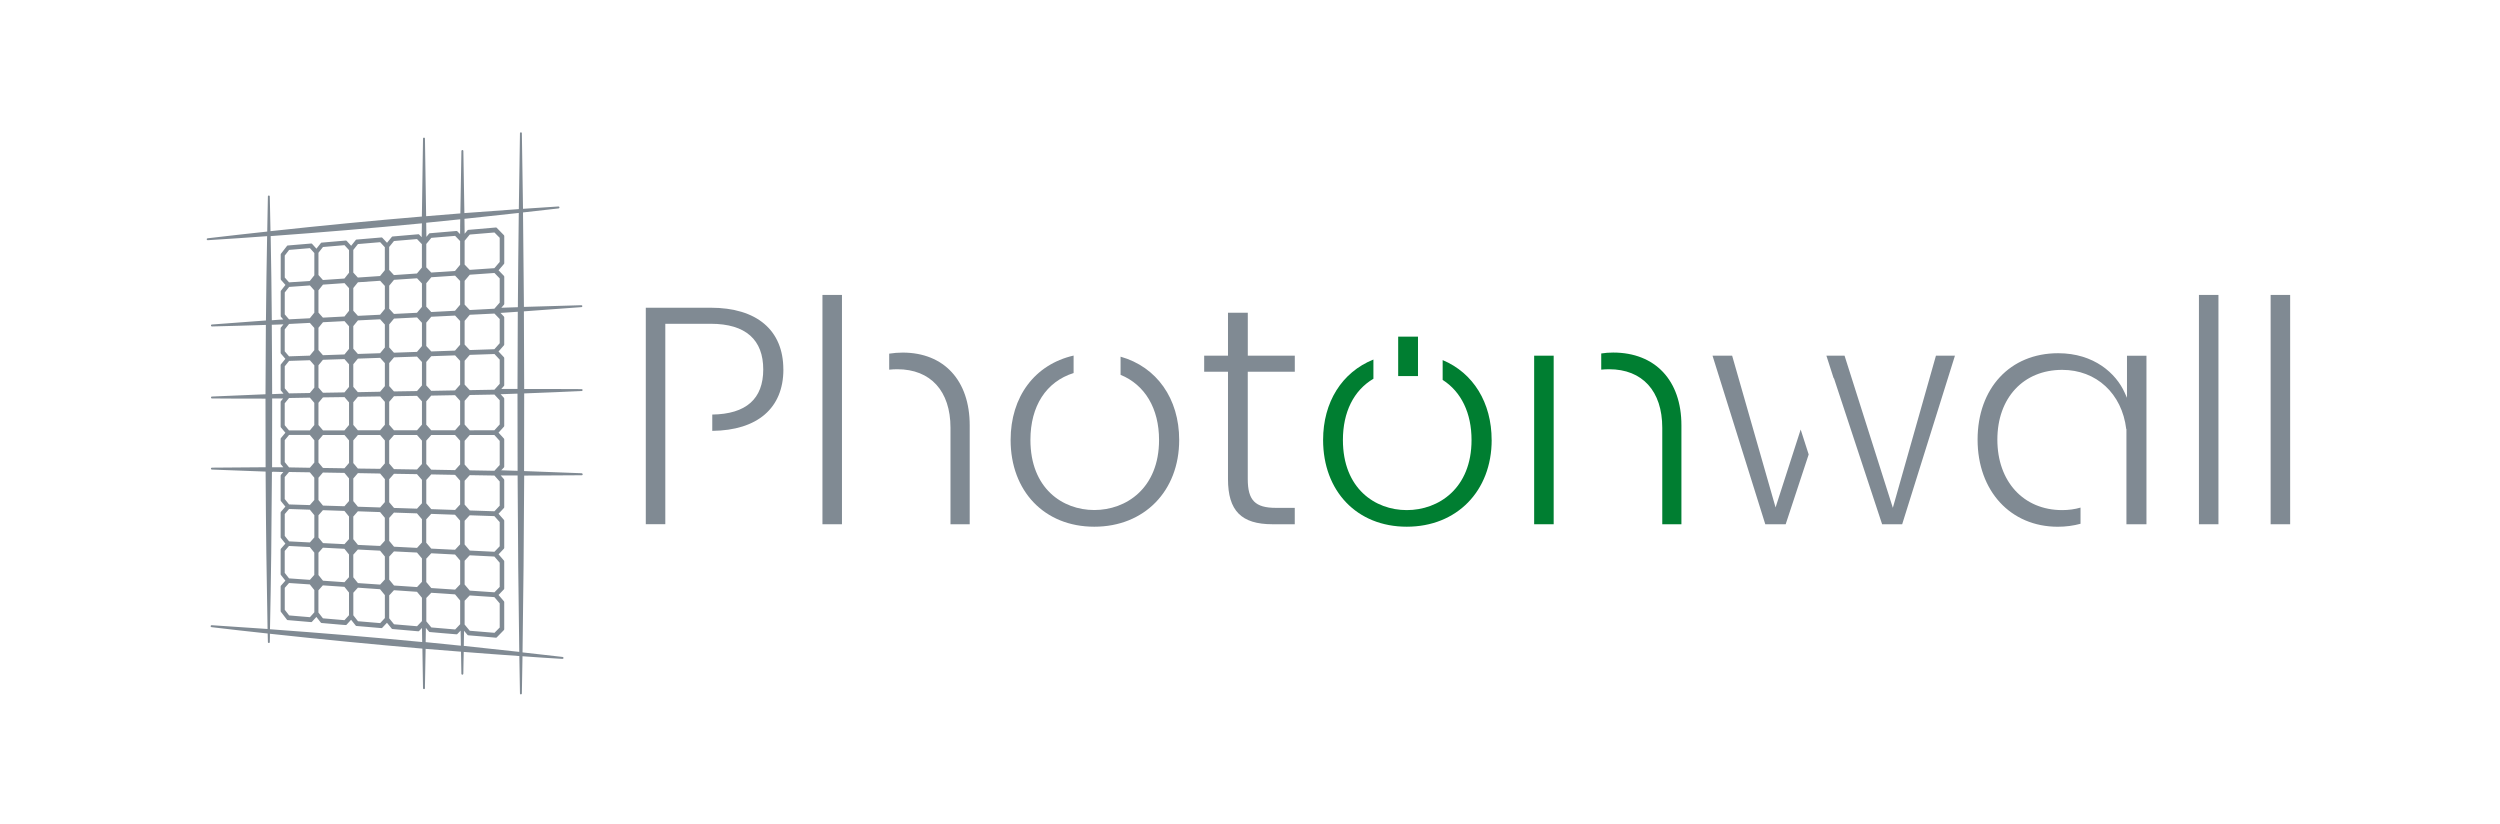 <svg width="907" height="299" viewBox="0 0 907 299" fill="none" xmlns="http://www.w3.org/2000/svg">
<path fill-rule="evenodd" clip-rule="evenodd" d="M284.212 134.053C284.212 148.052 274.825 156.145 258.412 156.319V150.399C270.692 150.225 276.905 144.719 276.905 134.039C276.905 123.359 270.666 117.466 257.826 117.466H241.373V190.185H234.293V111.64H257.826C274.585 111.64 284.199 119.799 284.199 134.039L284.212 134.053Z" fill="#808A93"/>
<path fill-rule="evenodd" clip-rule="evenodd" d="M351.81 154.279V190.198H344.837V155.186C344.837 141.879 337.637 133.959 325.544 133.959C324.571 133.959 323.584 134.013 322.598 134.119V128.306C324.198 128.053 325.838 127.919 327.478 127.919C342.477 127.919 351.81 138.026 351.81 154.292V154.279Z" fill="#808A93"/>
<path fill-rule="evenodd" clip-rule="evenodd" d="M305.465 190.198H298.385V107H305.465V190.198Z" fill="#808A93"/>
<path fill-rule="evenodd" clip-rule="evenodd" d="M427.809 159.626C427.809 178.158 415.143 191.092 397.01 191.092C378.877 191.092 366.65 178.145 366.65 159.626C366.65 143.933 375.397 132.239 389.503 129V135.333C379.53 138.493 373.837 147.319 373.837 159.612C373.837 177.185 385.477 185.038 397.01 185.038C408.543 185.038 420.503 177.172 420.503 159.612C420.503 148.226 415.423 139.639 406.543 135.986V129.4C419.676 133.106 427.809 144.626 427.809 159.612V159.626Z" fill="#808A93"/>
<path fill-rule="evenodd" clip-rule="evenodd" d="M452.688 134.866V173.812C452.688 181.518 455.368 184.251 462.901 184.251H469.741V190.198H461.661C450.341 190.198 445.515 185.291 445.515 173.812V134.866H436.875V129.026H445.515V113.466H452.701V129.026H469.754V134.866H452.701H452.688Z" fill="#808A93"/>
<path fill-rule="evenodd" clip-rule="evenodd" d="M541.18 159.625C541.18 178.158 528.514 191.091 510.381 191.091C492.248 191.091 480.021 178.145 480.021 159.625C480.021 145.892 486.835 135.039 498.274 130.439V137.413C491.128 141.626 487.208 149.506 487.208 159.639C487.208 177.212 498.848 185.065 510.381 185.065C521.914 185.065 533.874 177.198 533.874 159.639C533.874 149.892 530.167 142.146 523.394 137.826V130.639C534.527 135.306 541.167 146.106 541.167 159.639L541.18 159.625Z" fill="#007E31"/>
<path d="M563.672 129.04H556.592V190.198H563.672V129.04Z" fill="#007E31"/>
<path fill-rule="evenodd" clip-rule="evenodd" d="M610.018 154.279V190.198H603.072V155.186C603.072 141.879 595.872 133.959 583.779 133.959C582.766 133.959 581.832 134.013 580.926 134.106V128.24C582.312 128.013 583.752 127.906 585.246 127.906C600.512 127.906 610.018 138.013 610.018 154.279Z" fill="#007E31"/>
<path fill-rule="evenodd" clip-rule="evenodd" d="M656.191 164.879L647.845 190.198H640.445L621.299 129.04H628.419L644.178 184.092L653.285 155.839L656.191 164.879Z" fill="#808A93"/>
<path fill-rule="evenodd" clip-rule="evenodd" d="M709.256 129.04L690.11 190.198H682.83L665.324 137.133L665.271 137.306L662.617 129.04H669.204L686.723 184.238L702.363 129.04H709.256Z" fill="#808A93"/>
<path fill-rule="evenodd" clip-rule="evenodd" d="M778.734 129.039V190.198H771.468V155.665H771.401C769.854 142.786 760.561 134.186 748.161 134.186C734.095 134.186 724.642 144.359 724.642 159.505C724.642 174.652 734.095 185.065 748.161 185.065C750.455 185.065 752.695 184.771 754.815 184.158V190.025C752.215 190.731 749.455 191.105 746.575 191.105C729.429 191.105 717.469 178.118 717.469 159.505C717.469 140.892 729.215 128.146 746.695 128.146C759.748 128.146 767.721 135.519 770.814 142.426L771.668 144.319V129.053H778.747L778.734 129.039Z" fill="#808A93"/>
<path d="M804.853 107H797.773V190.198H804.853V107Z" fill="#808A93"/>
<path d="M830.867 107H823.787V190.198H830.867V107Z" fill="#808A93"/>
<path d="M514.446 122.133H507.26V136.439H514.446V122.133Z" fill="#007E31"/>
<path d="M211.027 171.691C204.054 171.397 196.987 171.144 190.134 170.904C190.174 161.544 190.174 151.984 190.174 142.731C198.107 142.438 204.747 142.158 211.027 141.865C211.227 141.865 211.374 141.705 211.374 141.518C211.374 141.318 211.214 141.171 211.014 141.171C206.907 141.131 202.507 141.118 197.587 141.118C195.121 141.118 192.654 141.118 190.174 141.118C190.148 131.732 190.121 122.252 190.068 112.959C197.801 112.412 204.627 111.919 210.947 111.425C211.134 111.425 211.28 111.252 211.267 111.052C211.267 110.865 211.107 110.732 210.92 110.732C203.961 110.905 196.961 111.119 190.081 111.345C189.988 98.519 189.868 87.293 189.748 77.066L190.748 76.959C194.721 76.519 198.694 76.066 202.681 75.613C202.867 75.586 203.001 75.413 202.987 75.226C202.961 75.039 202.814 74.906 202.627 74.906C198.494 75.159 194.507 75.439 189.748 75.759C189.628 66.28 189.494 57.053 189.334 48.347C189.334 48.16 189.174 48 188.988 48C188.788 48 188.641 48.16 188.641 48.347C188.481 57.04 188.348 66.053 188.228 75.866C181.681 76.319 175.028 76.799 168.481 77.306C168.375 69.68 168.241 62.093 168.108 54.773C168.108 54.587 167.948 54.426 167.748 54.426C167.561 54.426 167.401 54.587 167.401 54.773C167.255 62.44 167.121 69.946 167.015 77.426C162.828 77.746 158.655 78.093 154.602 78.439C154.468 67.84 154.335 58.613 154.175 50.253C154.175 50.067 154.015 49.92 153.815 49.92C153.628 49.92 153.468 50.067 153.468 50.267C153.308 59.586 153.175 69.12 153.055 78.559C135.242 80.053 116.763 81.839 98.136 83.866C98.056 79.599 97.976 75.359 97.883 71.253C97.883 71.066 97.723 70.919 97.536 70.919C97.35 70.919 97.19 71.066 97.19 71.253C97.11 75.466 97.016 79.719 96.95 84.013C91.003 84.666 83.23 85.506 75.297 86.453C75.11 86.479 74.977 86.639 75.003 86.826C75.003 87.013 75.163 87.146 75.35 87.146C82.857 86.692 90.443 86.159 96.91 85.679C96.736 95.106 96.59 105.105 96.483 116.265C90.123 116.719 83.523 117.212 76.857 117.732C76.67 117.732 76.523 117.905 76.537 118.105C76.537 118.292 76.697 118.438 76.883 118.438C83.417 118.292 90.043 118.078 96.456 117.879C96.39 127.238 96.336 135.491 96.323 143.038C90.456 143.265 84.097 143.531 76.883 143.865C76.683 143.865 76.537 144.025 76.55 144.225C76.55 144.411 76.697 144.558 76.897 144.558C83.363 144.625 89.95 144.625 96.323 144.625C96.323 152.144 96.323 160.064 96.363 169.517C88.523 169.544 82.497 169.597 76.87 169.664C76.683 169.664 76.523 169.811 76.523 170.011C76.523 170.197 76.67 170.357 76.857 170.357C83.257 170.611 89.816 170.864 96.363 171.091C96.47 191.344 96.723 210.557 97.07 228.196C90.816 227.756 83.75 227.276 76.79 226.823H76.763C76.577 226.823 76.43 226.956 76.417 227.143C76.39 227.329 76.523 227.503 76.71 227.529C83.123 228.303 89.803 229.063 97.11 229.836C97.136 230.916 97.15 231.943 97.19 232.956C97.19 233.143 97.35 233.289 97.536 233.289C97.736 233.289 97.883 233.143 97.883 232.943L97.923 231.023V229.929C116.429 231.943 135.029 233.756 153.242 235.316C153.308 240.129 153.375 244.942 153.468 249.676C153.468 249.876 153.628 250.022 153.815 250.022C154.015 250.022 154.175 249.876 154.175 249.676V248.849C154.268 244.396 154.348 239.916 154.415 235.409C158.695 235.783 163.042 236.116 167.255 236.436C167.295 239.116 167.335 241.783 167.388 244.436C167.388 244.636 167.548 244.782 167.735 244.782C167.935 244.782 168.081 244.636 168.095 244.436C168.121 243.089 168.148 241.729 168.161 240.369C168.188 239.089 168.215 237.796 168.241 236.516C174.921 237.049 181.708 237.543 188.414 238.009C188.481 242.569 188.548 247.102 188.641 251.582C188.641 251.782 188.788 251.929 188.988 251.929C189.174 251.929 189.334 251.782 189.334 251.582C189.414 247.116 189.481 242.609 189.561 238.089C194.921 238.476 199.667 238.796 204.081 239.049C204.081 239.049 204.081 239.049 204.107 239.049C204.281 239.049 204.427 238.903 204.454 238.729C204.454 238.529 204.334 238.369 204.147 238.343C199.227 237.769 194.334 237.196 189.574 236.689C189.881 216.45 190.081 194.877 190.174 172.544C197.974 172.517 204.814 172.477 211.067 172.424C211.254 172.424 211.4 172.264 211.414 172.077C211.414 171.891 211.267 171.731 211.067 171.717L211.027 171.691ZM179.388 99.039L181.294 101.012V109.785L179.361 111.999L170.401 112.479L168.561 110.505V101.879L170.428 99.666L179.388 99.039ZM179.401 84.359L181.294 86.279V95.026L179.361 97.292L170.401 97.906L168.561 95.986V87.346L170.428 85.093L179.401 84.346V84.359ZM179.374 157.838L181.294 159.958V168.704L179.374 170.797L170.415 170.637L168.561 168.531V159.918L170.415 157.824H179.374V157.838ZM179.374 143.145L181.294 145.225V153.984L179.374 156.091L170.415 156.118L168.561 154.024V145.411L170.415 143.305L179.374 143.145ZM182.854 169.557C182.854 169.557 182.934 169.411 182.934 169.317V159.384C182.934 159.304 182.894 159.211 182.854 159.144L180.868 156.958L182.854 154.771C182.908 154.691 182.934 154.624 182.934 154.531V144.598C182.934 144.518 182.894 144.425 182.854 144.358L181.628 143.025L184.281 142.931L187.748 142.811C187.748 151.998 187.748 161.504 187.788 170.811C186.734 170.784 185.668 170.744 184.614 170.717C183.694 170.677 182.774 170.651 181.854 170.624L182.868 169.544L182.854 169.557ZM182.854 140.038C182.854 140.038 182.934 139.891 182.934 139.798V129.878C182.934 129.798 182.894 129.705 182.854 129.638L180.868 127.518L182.854 125.252C182.854 125.252 182.934 125.105 182.934 125.012V115.105C182.934 115.025 182.894 114.932 182.841 114.865L181.588 113.532C183.681 113.399 185.761 113.252 187.854 113.105C187.788 122.345 187.774 131.758 187.748 141.105C185.788 141.105 183.828 141.105 181.868 141.105L182.868 139.985L182.854 140.038ZM179.388 113.759L181.294 115.745V124.518L179.361 126.692L170.401 126.998L168.561 125.012V116.399L170.428 114.199L179.388 113.759ZM179.388 128.438L181.294 130.478V139.251L179.374 141.385L170.415 141.545L168.561 139.531V130.878L170.428 128.745L179.388 128.438ZM179.361 187.25L181.294 189.424V198.183L179.388 200.183L170.428 199.743L168.561 197.543V188.93L170.401 186.944L179.361 187.25ZM179.361 201.917L181.294 204.157V212.93L179.388 214.89L170.428 214.276L168.561 212.063V203.437L170.401 201.463L179.361 201.917ZM179.374 172.531L181.294 174.691V183.45L179.388 185.49L170.428 185.197L168.561 183.064V174.411L170.415 172.384L179.374 172.531ZM168.561 217.943L170.401 216.023L179.361 216.636L181.294 218.903V227.663L179.401 229.583L170.428 228.836L168.561 226.583V217.943ZM187.854 111.452C186.774 111.492 185.708 111.532 184.628 111.559C183.721 111.585 182.801 111.625 181.881 111.652L182.868 110.519C182.868 110.519 182.948 110.372 182.948 110.279V100.359C182.948 100.266 182.908 100.172 182.854 100.119L180.881 98.066L182.868 95.732C182.868 95.732 182.948 95.599 182.948 95.506V85.599C182.948 85.506 182.908 85.412 182.854 85.359L180.188 82.626C180.121 82.559 180.028 82.533 179.934 82.533H179.908L169.881 83.399C169.788 83.399 169.695 83.466 169.641 83.519L168.575 84.799C168.548 82.999 168.521 81.186 168.508 79.386C174.535 78.759 180.988 78.053 188.214 77.253C188.041 90.612 187.948 101.479 187.881 111.439L187.854 111.452ZM179.921 231.383C180.014 231.383 180.108 231.343 180.174 231.289L182.841 228.556C182.841 228.556 182.934 228.396 182.934 228.316V218.41C182.934 218.33 182.908 218.236 182.854 218.17L180.868 215.85L182.841 213.796C182.841 213.796 182.934 213.65 182.934 213.556V203.637C182.934 203.557 182.908 203.463 182.854 203.397L180.881 201.117L182.841 199.037C182.841 199.037 182.934 198.89 182.934 198.797V188.877C182.934 188.797 182.908 188.717 182.854 188.65L180.868 186.384L182.854 184.264C182.854 184.264 182.934 184.117 182.934 184.024V174.091C182.934 174.011 182.908 173.931 182.854 173.864L181.641 172.491C183.694 172.491 185.734 172.491 187.788 172.491C187.881 194.77 188.081 216.303 188.388 236.503C182.401 235.823 175.988 235.143 168.268 234.329L168.321 230.916L168.361 228.836L169.628 230.369C169.695 230.449 169.775 230.489 169.868 230.489L174.735 230.889L179.894 231.356H179.921V231.383ZM165.655 230.143C165.735 230.143 165.841 230.103 165.895 230.049L167.108 228.783L167.148 231.263L167.201 234.263C162.948 233.809 158.628 233.383 154.428 232.969C154.455 231.249 154.482 229.516 154.508 227.783L155.668 229.183C155.735 229.263 155.815 229.303 155.908 229.303L160.588 229.716L165.615 230.129H165.655V230.143ZM154.655 216.956L156.455 215.063L165.095 215.636L166.948 217.876V226.463L165.135 228.369L156.495 227.636L154.668 225.423V216.956H154.655ZM156.468 213.343L154.655 211.17V202.677L156.455 200.73L165.095 201.183L166.948 203.357V211.996L165.121 213.916L156.482 213.343H156.468ZM164.321 199.423L156.468 199.037L154.815 197.103L154.642 196.89V188.41L156.442 186.437L165.068 186.744L166.921 188.877V197.49L165.095 199.45L164.308 199.41L164.321 199.423ZM156.468 184.717L154.655 182.61V174.117L156.455 172.117L165.095 172.277L166.935 174.384V183.024L165.108 185.01L156.468 184.717ZM156.455 170.397L154.655 168.331V159.851L156.455 157.824H165.095L166.935 159.891V168.504L165.095 170.557L156.455 170.397ZM156.455 156.104L154.655 154.078V145.598L156.455 143.531L165.095 143.371L166.935 145.425V154.038L165.095 156.104H156.455ZM156.455 141.798L154.655 139.825V131.318L156.468 129.225L165.108 128.932L166.935 130.918V139.558L165.095 141.638L156.455 141.798ZM156.455 127.492L154.655 125.532V117.052L156.468 114.919L165.108 114.492L166.935 116.452V125.065L165.081 127.198L156.455 127.505V127.492ZM156.455 113.199L154.655 111.252V102.759L156.468 100.586L165.108 100.012L166.935 101.932V110.559L165.081 112.745L156.442 113.199H156.455ZM156.455 98.879L154.655 96.986V88.519L156.482 86.293L165.121 85.573L166.935 87.466V96.066L165.081 98.306L156.442 98.879H156.455ZM166.948 82.306C166.948 83.186 166.948 84.066 166.921 84.946L165.895 83.893C165.895 83.893 165.735 83.799 165.655 83.799H165.615L155.908 84.626C155.815 84.626 155.722 84.692 155.668 84.759L154.695 85.933C154.695 85.213 154.695 84.479 154.668 83.759L154.628 80.813C158.735 80.413 162.882 79.986 166.975 79.559C166.975 80.479 166.948 81.399 166.935 82.306H166.948ZM98.736 144.571C100.07 144.571 101.376 144.571 102.709 144.571L101.896 145.571C101.896 145.571 101.816 145.705 101.816 145.798V154.798C101.816 154.878 101.856 154.958 101.896 155.038L103.536 156.998L101.896 158.958C101.896 158.958 101.816 159.104 101.816 159.184V168.197C101.816 168.277 101.856 168.357 101.896 168.424L102.789 169.517H98.71C98.75 160.278 98.763 152.131 98.736 144.611V144.571ZM137.895 213.783L139.629 215.903V224.236L137.935 226.063L129.869 225.383L128.189 223.236V215.036L129.842 213.21L137.909 213.77L137.895 213.783ZM129.856 211.543L128.176 209.45V201.223L129.829 199.37L137.895 199.783L139.629 201.89V210.237L137.922 212.09L129.856 211.543ZM137.109 198.037L129.856 197.69L128.349 195.837L128.176 195.623V187.397L129.829 185.504L137.895 185.784L139.615 187.85V196.183L137.909 198.063L137.095 198.023L137.109 198.037ZM129.842 183.837L128.176 181.81V173.584L129.842 171.651L137.909 171.797L139.629 173.824V182.17L137.922 184.104L129.842 183.837ZM129.842 169.984L128.176 167.997V159.771L129.842 157.811H137.909L139.629 159.798V168.131L137.922 170.091L129.842 169.984ZM129.842 156.118L128.176 154.158V145.931L129.842 143.945L137.922 143.825L139.629 145.785V154.118L137.909 156.104H129.842V156.118ZM129.829 142.278L128.176 140.358V132.132L129.842 130.105L137.922 129.825L139.629 131.758V140.091L137.909 142.118L129.842 142.278H129.829ZM129.829 128.412L128.176 126.518V118.305L129.856 116.239L137.922 115.839L139.629 117.745V126.078L137.909 128.145L129.842 128.412H129.829ZM129.829 114.572L128.176 112.732V104.492L129.856 102.412L137.922 101.866L139.629 103.732V112.079L137.895 114.185L129.829 114.585V114.572ZM129.829 100.706L128.176 98.892V90.679L129.856 88.546L137.922 87.866L139.615 89.692V98.026L137.882 100.146L129.816 100.692L129.829 100.706ZM124.949 212.89L126.616 214.97V223.196L124.976 224.996L117.162 224.33L115.523 222.236V214.17L117.122 212.37L124.936 212.903L124.949 212.89ZM117.176 210.677L115.536 208.623V200.53L117.149 198.703L124.962 199.103L126.616 201.17V209.397L124.976 211.223L117.162 210.677H117.176ZM117.176 197.023L115.536 195.024V186.944L117.149 185.09L124.962 185.357L126.616 187.384V195.583L124.976 197.423L117.162 197.037L117.176 197.023ZM117.162 183.41L115.536 181.41V173.331L117.149 171.437L124.962 171.571L126.616 173.557V181.784L124.962 183.664L117.149 183.424L117.162 183.41ZM117.162 169.757L115.536 167.797V159.731L117.162 157.811H124.976L126.629 159.771V167.971L124.976 169.891L117.162 169.771V169.757ZM117.162 156.118L115.536 154.198V146.131L117.162 144.171L124.976 144.065L126.629 145.985V154.184L124.976 156.144H117.162V156.118ZM117.149 142.478L115.536 140.611V132.518L117.162 130.532L124.976 130.278L126.629 132.172V140.371L124.976 142.358L117.162 142.491L117.149 142.478ZM117.149 128.852L115.536 126.998V118.918L117.176 116.905L124.989 116.505L126.629 118.372V126.572L124.976 128.598L117.162 128.865L117.149 128.852ZM117.149 115.239L115.536 113.412V105.319L117.176 103.265L124.989 102.719L126.629 104.545V112.759L124.976 114.825L117.162 115.239H117.149ZM117.136 101.572L115.536 99.772V91.706L117.176 89.612L124.989 88.946L126.629 90.746V98.946L124.962 101.052L117.149 101.586L117.136 101.572ZM103.309 92.719L104.896 90.666L112.443 90.026L114.043 91.799V99.866L112.403 101.932L104.856 102.439L103.309 100.679V92.732V92.719ZM103.309 106.105L104.896 104.092L112.443 103.559L114.043 105.359V113.439L112.403 115.465L104.856 115.852L103.309 114.052V106.105ZM112.416 144.251L114.029 146.145V154.211L112.403 156.158H104.856L103.296 154.264V146.318L104.869 144.398L112.416 144.265V144.251ZM103.309 159.678L104.869 157.798H112.416L114.043 159.744V167.811L112.429 169.704L104.883 169.571L103.309 167.651V159.691V159.678ZM114.029 127.038L112.403 129.025L104.856 129.278L103.296 127.452V119.505L104.869 117.532L112.416 117.145L114.029 118.972V127.038ZM103.309 132.892L104.883 130.932L112.429 130.692L114.043 132.545V140.625L112.416 142.585L104.869 142.718L103.309 140.878V132.892ZM101.896 118.812C101.896 118.812 101.816 118.945 101.816 119.038V128.025C101.816 128.105 101.856 128.185 101.896 128.265L103.536 130.185L101.896 132.198C101.896 132.198 101.816 132.345 101.816 132.425V141.438C101.816 141.518 101.856 141.598 101.896 141.665L102.869 142.825C101.496 142.865 100.123 142.918 98.736 142.985C98.736 135.425 98.67 127.185 98.603 117.825C99.389 117.785 100.176 117.759 100.976 117.745C101.603 117.719 102.216 117.692 102.843 117.665L101.896 118.852V118.812ZM112.403 212.023L114.043 214.076V222.143L112.443 223.916L104.896 223.276L103.309 221.223V213.276L104.856 211.516L112.403 212.023ZM104.883 209.85L103.296 207.837V199.877L104.843 198.077L112.389 198.463L114.029 200.49V208.57L112.429 210.37L104.883 209.837V209.85ZM104.883 196.41L103.309 194.437V186.49L104.869 184.664L112.416 184.917L114.043 186.904V194.97L112.429 196.797L104.883 196.41ZM112.403 171.344L114.029 173.304V181.397L112.416 183.25L104.869 183.01L103.296 181.05V173.077L104.856 171.237L112.403 171.357V171.344ZM142.922 113.892L141.202 112.012V103.639L142.949 101.519L151.308 100.959L153.082 102.839V111.332L151.282 113.479L142.922 113.892ZM142.922 127.958L141.202 126.038V117.692L142.949 115.585L151.308 115.159L153.082 117.105V125.558L151.282 127.665L142.922 127.958ZM142.935 142.025L141.202 140.078V131.718L142.949 129.652L151.295 129.372L153.082 131.332V139.825L151.295 141.878L142.935 142.011V142.025ZM142.935 156.118L141.202 154.118V145.771L142.935 143.745L151.295 143.611L153.082 145.598V154.078L151.295 156.104H142.935V156.118ZM142.935 170.197L141.202 168.171V159.811L142.935 157.824H151.295L153.082 159.864V168.344L151.295 170.331L142.935 170.197ZM142.949 184.277L141.202 182.21V173.851L142.935 171.891L151.282 172.024L153.082 174.091V182.584L151.295 184.544L142.949 184.277ZM142.949 198.343L141.202 196.237V187.89L142.922 185.97L151.282 186.25L153.082 188.37V196.823L151.308 198.77L142.949 198.343ZM142.949 212.423L141.202 210.29V201.93L142.922 200.05L151.282 200.463L153.082 202.597V211.09L151.308 212.983L142.949 212.423ZM142.949 226.49L141.202 224.33V215.996L142.922 214.13L151.282 214.703L153.082 216.863V225.33L151.308 227.196L142.949 226.49ZM153.068 97.066L151.268 99.226L142.909 99.799L141.189 97.932V89.599L142.935 87.439L151.295 86.733L153.068 88.586V97.066ZM152.948 86.013L152.068 85.093C152.002 85.013 151.922 84.986 151.828 84.986H151.788L142.402 85.799C142.309 85.799 142.215 85.866 142.162 85.933L140.415 88.079L138.695 86.252C138.615 86.172 138.535 86.146 138.442 86.146H138.402L129.322 86.919C129.229 86.919 129.136 86.986 129.082 87.052L127.402 89.172L125.762 87.373C125.762 87.373 125.602 87.266 125.509 87.266H125.482L116.669 88.026C116.576 88.026 116.483 88.093 116.429 88.159L114.803 90.226L113.203 88.453C113.136 88.373 113.043 88.346 112.949 88.346H112.923L104.376 89.066C104.283 89.066 104.189 89.132 104.136 89.199L101.923 92.066C101.923 92.066 101.843 92.199 101.843 92.292V101.279C101.843 101.359 101.883 101.452 101.923 101.519L103.563 103.372L101.923 105.465C101.923 105.465 101.843 105.599 101.843 105.679V114.692C101.843 114.772 101.883 114.852 101.923 114.919L102.763 115.892C101.39 115.985 100.003 116.092 98.616 116.185C98.536 105.905 98.39 95.639 98.203 85.653C116.709 84.319 135.162 82.746 153.068 81.026C153.028 82.693 153.002 84.373 152.988 86.066L152.948 86.013ZM99.056 171.144L102.789 171.251L101.896 172.304C101.843 172.384 101.816 172.451 101.816 172.544V181.557C101.816 181.637 101.856 181.704 101.896 181.77L103.536 183.797L101.896 185.717C101.896 185.717 101.816 185.864 101.816 185.957V194.944C101.816 195.024 101.843 195.104 101.896 195.17L103.536 197.223L101.896 199.103C101.843 199.183 101.816 199.25 101.816 199.343V208.357C101.816 208.437 101.843 208.503 101.896 208.57L103.536 210.663L101.896 212.516C101.896 212.516 101.816 212.663 101.816 212.756V221.743C101.816 221.823 101.843 221.89 101.896 221.956L104.109 224.836C104.176 224.916 104.256 224.956 104.349 224.97L112.429 225.663L112.896 225.703H112.923C113.016 225.703 113.123 225.65 113.176 225.583L114.776 223.823L116.403 225.889C116.469 225.969 116.549 226.01 116.642 226.023L123.696 226.636L125.456 226.769C125.456 226.769 125.456 226.769 125.482 226.769C125.576 226.769 125.682 226.716 125.736 226.649L127.376 224.85L129.056 226.969C129.122 227.049 129.202 227.089 129.296 227.103L135.095 227.596L138.375 227.876H138.415C138.509 227.876 138.602 227.836 138.669 227.769L140.389 225.943L142.135 228.089C142.202 228.169 142.282 228.209 142.375 228.209L151.762 229.036H151.802C151.895 229.036 151.988 228.996 152.042 228.929L153.095 227.809C153.135 229.529 153.162 231.236 153.162 232.929C135.335 231.209 116.763 229.649 97.95 228.289C98.323 210.676 98.55 191.477 98.656 171.197H99.016L99.056 171.144Z" fill="#808A93"/>
</svg>
